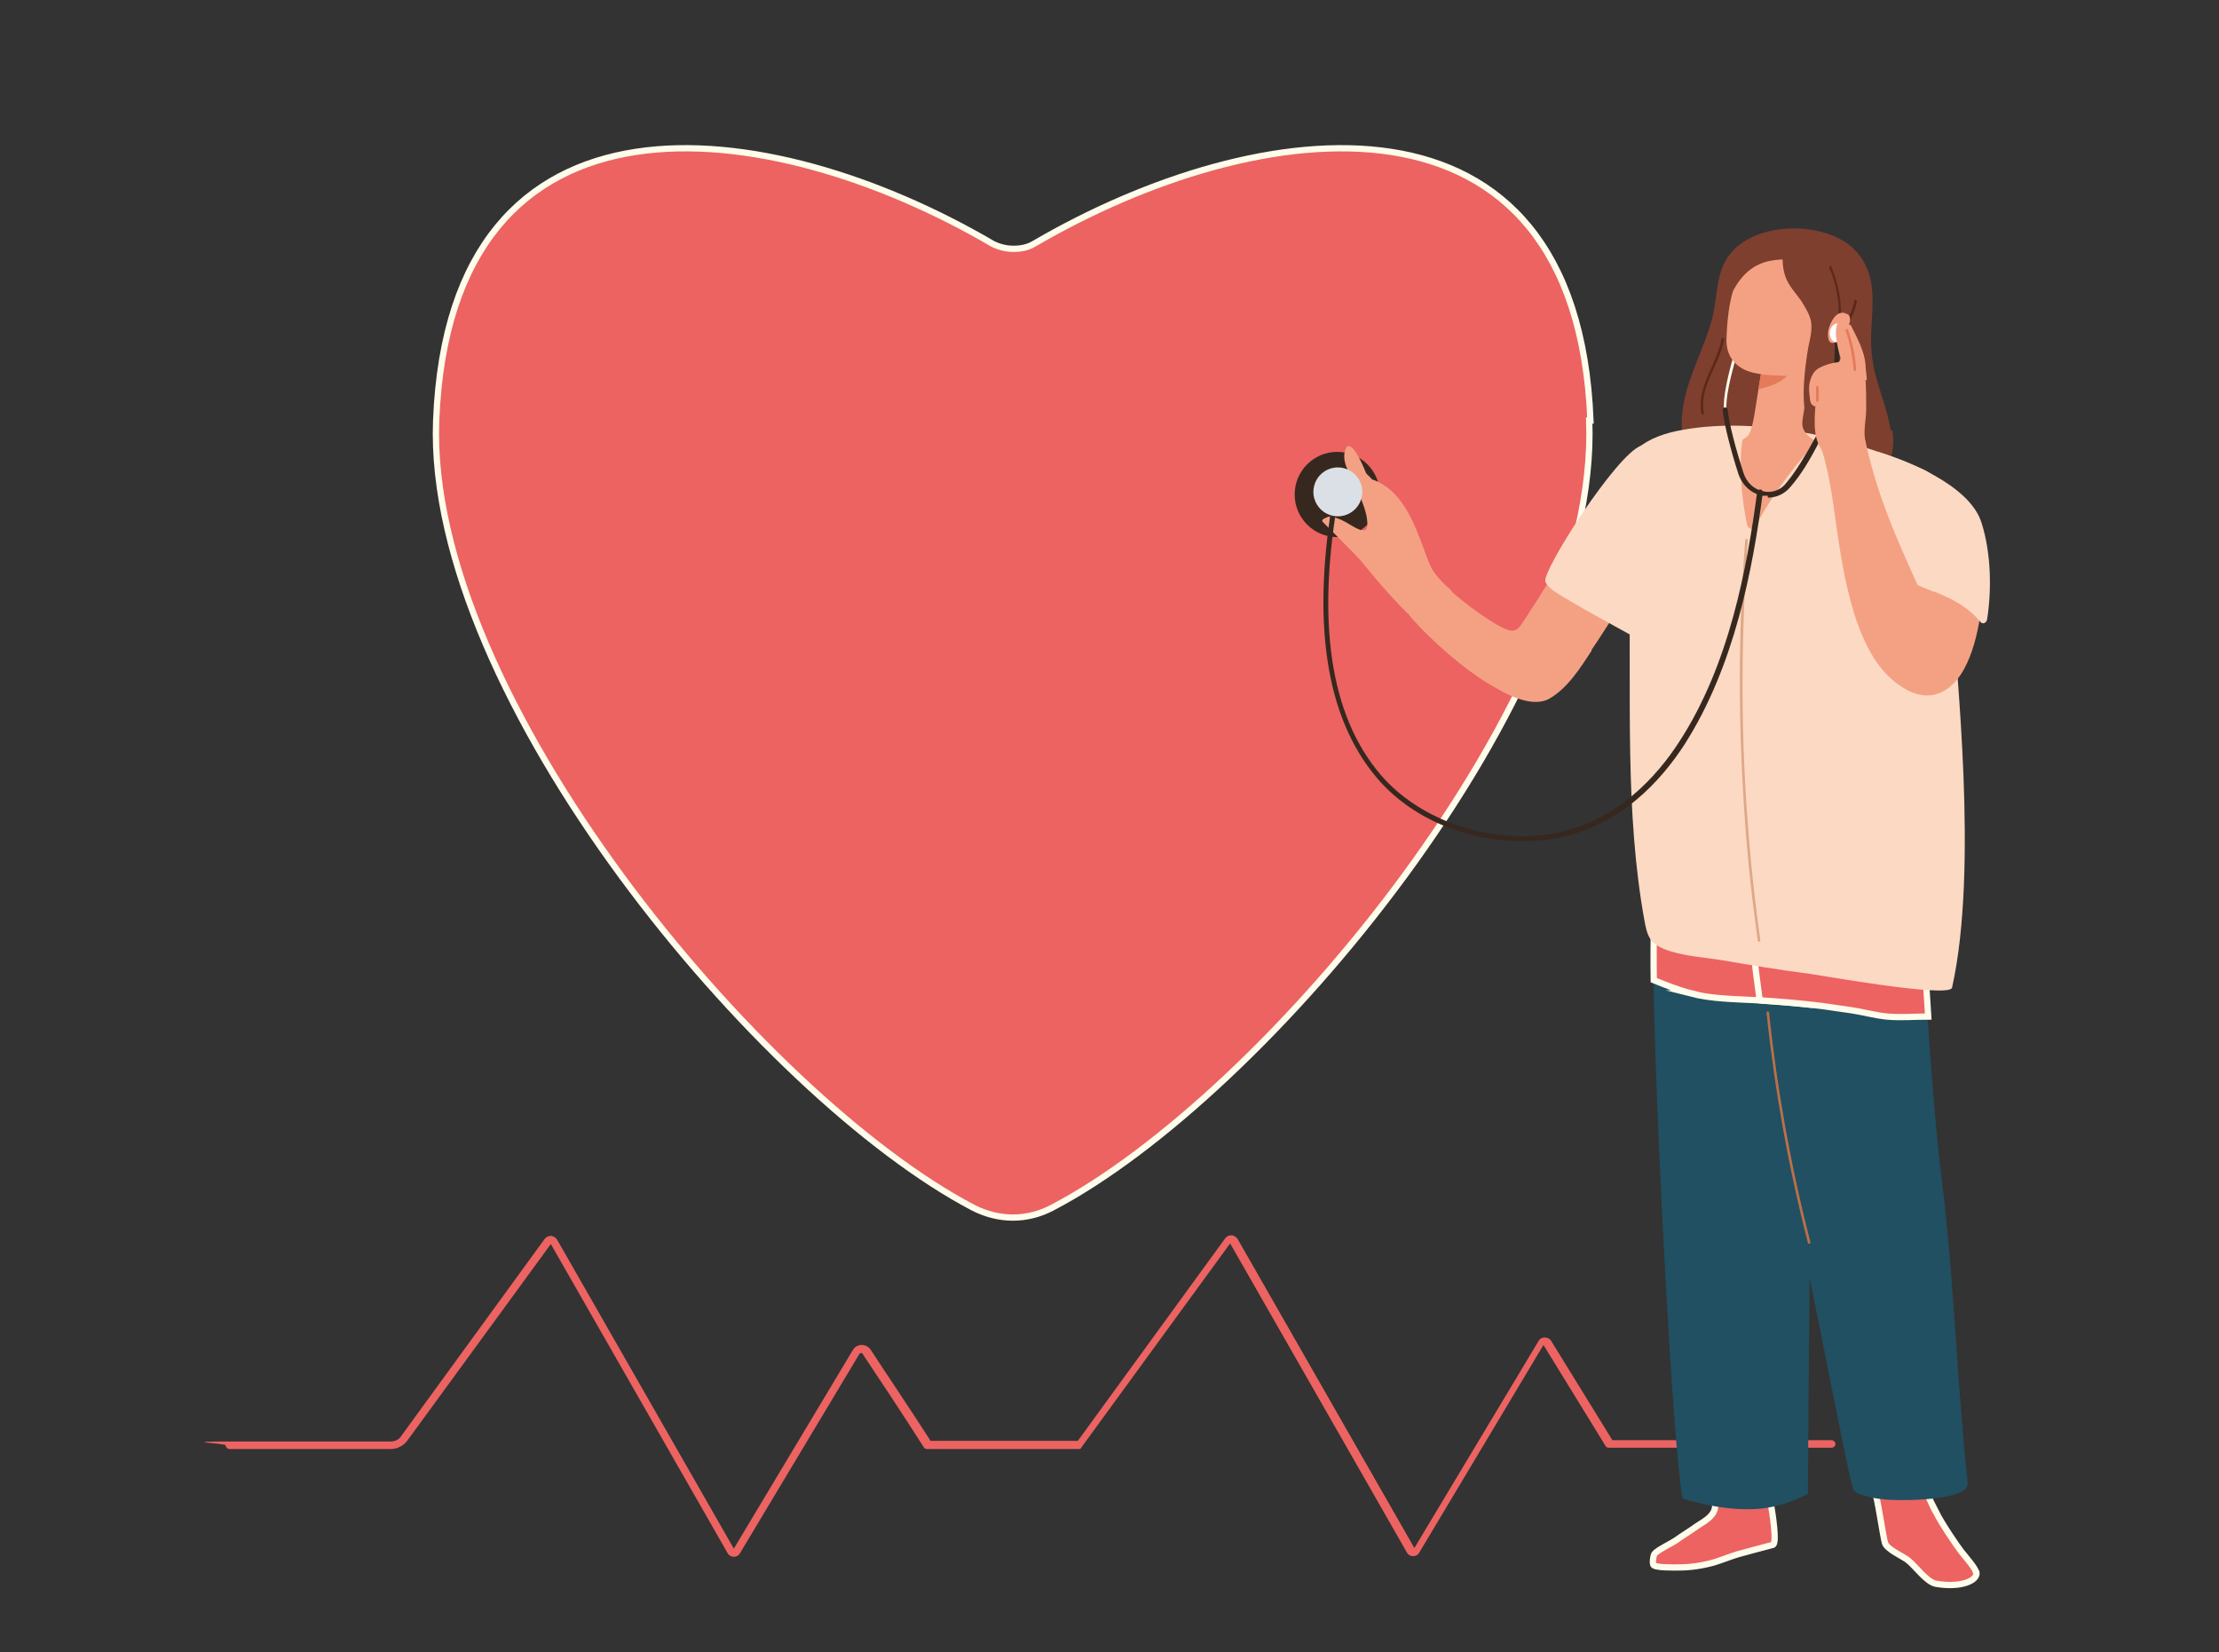 <?xml version="1.0" encoding="UTF-8"?>
<svg id="Calque_1" xmlns="http://www.w3.org/2000/svg" version="1.1" viewBox="0 0 354.1 263.6">
  <rect x="0" y="0" width="354.1" height="263.6" fill="#333333" stroke="none"/>
  <!-- Generator: Adobe Illustrator 29.1.0, SVG Export Plug-In . SVG Version: 2.1.0 Build 142)  -->
  <defs>
    <style>
      .st0 {
        fill: #fffdef;
      }

      .st1 {
        stroke: #fffceb;
        stroke-miterlimit: 10;
      }

      .st1, .st2 {
        fill: #ec6362;
      }

      .st3 {
        fill: #f4a183;
      }

      .st4 {
        fill: #dea886;
      }

      .st5 {
        fill: #36281e;
      }

      .st6 {
        fill: #bb7048;
      }

      .st7 {
        fill: #fff;
      }

      .st8 {
        fill: #205061;
      }

      .st9 {
        fill: #fcd9c3;
      }

      .st10 {
        fill: #dbe0e6;
      }

      .st11 {
        fill: #e57a5a;
      }

      .st12 {
        fill: #7e3f2e;
      }

      .st13 {
        fill: #5e281a;
      }
    </style>
  </defs>
  <path class="st1" d="M315.3,250.8c0-.5-1.9-2.7-2.3-3.2-.7-.9-3.1-4.4-4.1-6.4,0,.2-1.3-2.7-1.3-2.7-2.4-.5-4.7-.7-7.2-.5-.1,0-.2,0-.2.2-.2,0-.3,0-.5-.1-.3-.1-.5.3-.3.5,0,0,0,.1,0,.2.4,1.5,1.1,6.4,1.4,7.4.3,1,2.8,2.1,3.6,2.7,1.2.9,3,3.5,4.5,3.8,4,.7,6.7-.5,6.5-1.8Z"/>
  <g>
    <path class="st1" d="M253.8,67.1c-2.2-55.8-53-49.1-88.8-28.2-1,.6-2.1.8-3.3.8-1.2,0-2.3-.3-3.3-.8-35.7-20.9-86.6-27.6-88.8,28.2-1.7,43.9,51.9,107.9,85.7,125.6,4.1,2.1,8.6,2.1,12.6,0,33.9-17.7,87.4-81.6,85.7-125.6Z"/>
    <path class="st2" d="M292.6,229.8h-35.3l-9.8-15.9c-.2-.3-.6-.5-1-.5-.4,0-.8.2-1,.6l-19.8,33-28.2-49.3c-.2-.3-.6-.6-1-.6-.4,0-.8.2-1,.5l-23.5,32.3c-7.6,0-15.2,0-22.8,0h-.7c-3.2-5-7.4-11.2-9.6-14.6-.3-.4-.8-.7-1.4-.7h0c-.6,0-1.1.3-1.4.8l-19,31.7-28.2-49.3c-.2-.3-.6-.6-1-.6-.4,0-.8.2-1,.5l-23,31.6c-.3.4-.9.7-1.5.7-8.6,0-17.2,0-25.8,0s-.6.3-.6.6.3.6.6.6c8.6,0,17.2,0,25.8,0,1,0,1.9-.5,2.5-1.2l23-31.5,28.2,49.3c.2.4.6.6,1,.6h0c.4,0,.8-.2,1-.6l19-31.7c0-.1.2-.2.3-.2.1,0,.3,0,.3.2,1.8,2.7,6.4,9.6,9.7,14.8.1.2.3.3.5.3h1.1c7.7,0,15.4,0,23.1,0,.2,0,.4,0,.5-.3l23.7-32.5,28.2,49.3c.2.4.6.6,1,.6.4,0,.8-.2,1-.6l19.8-33.1,9.9,16.1c.1.2.3.3.5.3h35.6c.3,0,.6-.3.6-.6s-.3-.6-.6-.6Z"/>
    <path class="st12" d="M301.7,68.6c-.5-3-1.6-5.8-2.4-8.7-.6-2.3-.8-4.6-.7-6.9.2-4.7,1-9.2-2.5-13-2.6-2.8-7.4-3.8-11-3.5-3.7.2-7.9,1.7-9.8,5.2-1.5,2.8-1.3,6.2-2.1,9.2-1.2,4.5-3.6,8.7-4.5,13.3-.8,4.1-.3,8.7,2.9,11.8,0,0,0,0,.2.1.1,0,2.3,0,3.2.2,1,.3,2.1.6,3.1.8,2.3.5,4.6.8,6.9,1,2.4.2,4.7.2,7.1,0,2.3-.1,4.9-.2,6.9-1.4,2.9-1.7,3.4-5.2,3-8Z"/>
    <path class="st1" d="M282.4,239.3c0-.2-.4-.2-.5,0-2.7-1-5.3-1.9-8-2.9-.1,0-.2,0-.3,0,0,0,0,0,0,.2,0,1.2.2,2.4.1,3.6,0,1.6-1.5,2.4-2.9,3.3-1.1.8-2.3,1.5-3.4,2.3-.8.5-1.8,1-2.6,1.5-.4.3-.8.5-.9.9-.1.4-.2,1-.1,1.4,0,.6,3.6.5,4.1.5,1.9,0,3.8-.3,5.6-.8,1.3-.4,2.5-.9,3.8-1.3,1.8-.5,3.7-1,5.6-1.5.7-.2,0-4.8-.4-7.1Z"/>
    <path class="st8" d="M288.7,178.2c0-20.3.2-40.6.2-61,0-1.5,0-3,0-4.5,0-.9,0-1.9-.3-2.7-.3-.8-1-1.2-1.8-1.3-1.2-.3-2.5-.4-3.7-.5-5-.5-10-.5-15,0,0,0-.1-.1-.2-.1-.4,0-.8.2-1.2.3,0,0,0,0,0,0,0,0,0,0,0,0-.2,0-.3.1-.5.2,0-.2-.4-.2-.4,0,0,0,0,0,0,.1-.2,0-.3.1-.5.2-.3.1,0,.6.4.2.1,0,0,0,.2,0,.2,3.1.4,6.1.2,9.3-.4,6.1-1.3,12.1-1.7,18.2-.6,9.7-.7,19.5-.3,29.2.4,16.2,2.8,64.7,4.4,73.3,0,0,5.6,1.9,11.2,1.7,4.6-.1,8.8-2.4,8.8-2.5.1-20.5.4-39.6.4-60.1Z"/>
    <path class="st8" d="M309.8,187.8c-2.1-16.9-3.8-53.6-4.3-58.3-.5-4.6-1.9-15.6-2.9-20.2,0-.1-.2-.2-.3-.1,0,0,0-.1-.2-.1-4.9-.3-9.8.1-14.6,1.2-2.1.5-4.5,1-6.3,2.2-1.4,1-2.4,2.5-3,4-3.6,8.9.3,17.2.8,26,1.2,20,5.3,40.1,9.4,59.7,2.4,11.2,6.9,35.1,7.4,35.6.6.6,1.5.8,2.3,1,1,.3,2.1.4,3.2.5,3.3.2,12.9,0,12.7-2.6-1.8-16.9-2.1-32.2-4.2-49Z"/>
    <path class="st1" d="M269.7,158.5c3.5.9,7.1.9,10.7,1.1,2.8.2,5.6.4,8.4.7,0-14.4,0-28.7.1-43.1,0-1.5,0-3,0-4.5,0-.9,0-1.9-.3-2.7-.3-.8-1-1.2-1.8-1.3-1.2-.3-2.5-.4-3.7-.5-5-.5-10-.5-15,0,0,0-.1-.1-.2-.1-.4,0-.8.2-1.2.3,0,0,0,0,0,0,0,0,0,0,0,0-.2,0-.3.1-.5.2,0-.2-.4-.2-.4,0,0,0,0,0,0,.1-.2,0-.3.1-.5.2-.3.1,0,.6.4.2.1,0,0,0,.2,0,.2,3.1.4,6.1.2,9.3-.4,6.1-1.3,12.1-1.7,18.2-.4,6.6-.6,13.2-.5,19.8,2,.8,4,1.6,6,2.1Z"/>
    <path class="st1" d="M280.7,159.6c3.3.2,6.6.5,9.9.9,1.6.2,3.3.5,4.9.7,1.9.3,3.7.8,5.6,1,2.2.2,4.4,0,6.6,0-1-15-1.8-29.8-2.1-32.7-.5-4.6-1.9-15.6-2.9-20.2,0-.1-.2-.2-.3-.1,0,0,0-.1-.2-.1-4.9-.3-9.8.1-14.6,1.2-2.1.5-4.5,1-6.3,2.2-1.4,1-2.4,2.5-3,4-3.6,8.9.3,17.2.8,26,.3,5.7.9,11.4,1.7,17.1Z"/>
    <path class="st0" d="M277.8,75.5c0,0-.2,0-.2-.1-1-3.4-2.3-7.9-2.5-10.1-.3-3.9,3.1-13.5,3.3-13.9,0-.1.2-.2.3-.1.1,0,.2.2.1.3,0,0-3.6,9.9-3.3,13.8.2,2.2,1.5,6.7,2.5,10,0,.1,0,.2-.1.3,0,0,0,0,0,0Z"/>
    <path class="st9" d="M314,96.8c.5-3.2.5-18.4-7.1-21.9-10.3-4.6-23.9-8-35.7-6.7-6.9.8-10.9,2.4-14,8.9-1.8,3.8-4.8,7.2-6.7,11-.3.6.4,1.1.8.9,2.9,1.8,5.8,3.5,8.7,5.1.3,17.4-.7,35.6,2.4,52.7.2,1.1.4,2.2,1,3.1,1.7,2.5,8.5,2.8,11.3,3.3,4.7.8,9.5,1.6,14.2,2.2,1.5.2,22.2,3.9,22.6,2.2,4.3-19.2.5-51.3.2-59.4,0,0,1.9.8,2.2-1.4Z"/>
    <path class="st3" d="M292.1,71.1c-.1,0-.2,0-.3,0-1.7-.3-4.2-1.6-4.2-3.5,0-1.6,2.2-11.7,2.9-15.1,0-.3-.1-.6-.4-.7-.1-.3-.4-.4-.7-.4-1.7.4-3.4,1.1-4.9,2-.8.5-1.5,1-2.2,1.6-1,.9-2.2,11.1-2.6,12.5-.2.7-.4,1.9-1.1,2.3-1.1.9-2.9,1.3-4.2,1.7-.5.2-.5.8-.2,1.1.5,3.6.8,7.4,2,10.9.6,1.9,1.9,4.6,4.4,3.9,2.5-.8,4.5-4,5.9-6.1,2.1-3,3.8-6.2,5.9-9.2,0,0,0,0,0,0,.3-.3.3-.8,0-1,0,0-.1,0-.2,0Z"/>
    <path class="st11" d="M286,58.8c.6-1.3.6-3.4-.8-4.2-.6-.3-1.3-.4-2-.4-.3.2-.6.5-.9.7-.6.5-1.2,4-1.7,7.2,2.2-.5,4.5-1.3,5.5-3.4Z"/>
    <path class="st3" d="M293.2,43.5c-1.7-2.8-5.3-4.4-8.5-4.6-2.8-.1-5.1,1.3-6.5,3.6-2.1,3.5-2.6,7.9-2.7,11.8,0,2.8,1.7,4.6,4.4,5.2,1.3.3,2.6.4,3.9.4,1.3,0,3.1.6,4.1-.4.3-.3.4-.6.6-1,1.2-2.8,2.4-5.6,3.7-8.4,1-2.2,2.4-4.4,1-6.7Z"/>
    <path class="st3" d="M259.7,89.7c-2-1.7-6.3-1.6-8.8-2-.2,0-.3,0-.3.1-.1,0-.3,0-.4.2-2,3.2-9.5,14.5-9.7,17.3-.3,4.3,5.7,6.8,9.2,3.9,2.2-1.8,8.4-11.8,10.1-14.7.9-1.7,1.7-3.4,0-4.9Z"/>
    <path class="st12" d="M286.1,41.1c.5-1.6.1-2.8-1.6-3.1-1.8-.4-4-.2-5.6.8-1.6,1.1-2.6,2.8-3.3,4.5-.9,2.1-1.4,4.4-1.2,6.7,0,.2.3.3.4.1,1.1-2.4,2.2-5.3,4.4-7,1.9-1.5,4.2-1.8,6.7-1.7.1,0,.2-.1.2-.2,0,0,0,0,0,0Z"/>
    <path class="st12" d="M294.4,45.6c-.4-2.2-1.6-3.8-3.3-5.2-1.8-1.4-3.9-1.8-6.2-1.8,0,0,0,0-.1,0,0,0,0,0-.1.1-.3,1.8-.4,3.7.2,5.4.5,1.5,1.7,2.7,2.6,4,.6,1,1.3,2.1,1.5,3.2.2,1.3-.1,2.6-.4,3.9-.5,2.8-2,12.5,1.3,13.7,6.9,2.5,2.9-14.1,3.7-16.6.7-2.2,1.1-4.5.7-6.8Z"/>
    <path class="st13" d="M292.3,42.5c-.1-.2-.5,0-.4.2,1.1,2.5,1.6,5.1,1.5,7.7,0,.3.4.3.4,0,0-2.7-.5-5.4-1.6-7.9Z"/>
    <path class="st13" d="M295.9,48c-.2,1.2-.7,2.3-1.3,3.4-.1.2.2.4.4.2.6-1.1,1.1-2.2,1.3-3.5,0-.3-.3-.4-.4-.1Z"/>
    <path class="st9" d="M265.8,74.3c-1-1.8-2.9-3.3-3.9-3.2-4,1.4-15.9,20.1-15.3,21.7.4,1.1,2.2,2,3.1,2.6,3.7,2.2,7.6,4.3,11.4,6.4,0,0,.2.1.3.1.3,0,.6-.2.5-.5,2.9-5.8,4.8-12,5.4-18.4.3-3.1.3-5.9-1.3-8.6Z"/>
    <path class="st3" d="M312.8,91.8c-1-.5-4.7-3.6-5.5-1.7-.5,1.2-2.1,6.1-3.4,7.3-1.4,1.2-1.6,3.8-3.4,4.4-.7.2-1.5.3-1.9.9,0,0,0,.1,0,.2-.2,0-.4.3-.3.6,1.6,3.6,6.4,8.7,10.9,7.2,4.9-1.7,6.4-9.3,7-13.8.4-3-.9-3.8-3.5-5.1Z"/>
    <path class="st9" d="M294.2,72.4c-1-1.2-3.8-2.6-4.7-1.5-4,4.3-7.8,9.9-9.4,13.2-.3.5-1.1.3-1.3-.3-1.3-6.3-1.2-11.9-.6-14.3.5-1.5-.7.2-.9,0,0-.1-.2-.1-.3,0-2.3-.2-4.5.9-5.9,2.8-1.7,2.3-1.4,5.6-1,8.4.3,1.7.7,3.3,1.2,4.9.4,1.4.9,2.9,1.6,4.2,1.4,2.5,3.9,3.1,6.6,3,1.5,0,3.1,0,4.5-.6,1.3-.5,2.4-1.5,3.4-2.4,2-1.9,3.7-4.3,4.8-6.8,1.1-2.5,1.7-5.3,1.7-8,0-2,2.7.1.3-2.6Z"/>
    <circle class="st5" cx="213.4" cy="78.9" r="6.8"/>
    <path class="st4" d="M278.2,100.4c.1-4.7.4-9.4.7-14.2,0-.3-.4-.3-.4,0-1.3,16.7-1.1,33.5.4,50.2.4,4.6,1,9.2,1.6,13.7,0,.3.4.2.4-.1-2.3-16.4-3.2-33.1-2.7-49.6Z"/>
    <path class="st5" d="M282.1,79.1c-.3,0-.6,0-.9,0-1.8-.4-3.2-1.7-3.8-3.5-1.1-3.4-2.3-7.9-2.5-10.2,0-.2.2-.4.4-.4.2,0,.4.2.4.4.2,2.2,1.4,6.6,2.5,10,.5,1.6,1.7,2.7,3.2,3,1.4.3,2.8-.2,3.7-1.4,1.5-1.8,3-4.3,4.7-7.4,3-5.9,3-12.9,3-15.5h.4s.4,0,.4,0c0,2.7,0,9.9-3.1,16-1.6,3.2-3.2,5.8-4.8,7.6-.9,1.1-2.2,1.7-3.6,1.7Z"/>
    <path class="st3" d="M294.7,50.1c-1.7-1-3,1.9-3,3.2,0,2.3,1.5,1.4,2.4.2.5-.7,1.8-2.7.7-3.4Z"/>
    <path class="st9" d="M308.7,94.4c2.9,1.2,5.3,2.4,7.3,4.8.4.5,1,.2,1.1-.4.7-4.4.7-10.4-.9-15.4-1.9-6.1-12.4-10.1-16.5-11.3,0,0-.5,2.7-2.6,4.3-1.9,1.4-1.8,4.3-1.9,6.4,0,2.5,0,5,0,7.6,2.4,0,4.8.8,7.1,1.5,1.9.6,4.2,1.7,6.2,2.5Z"/>
    <path class="st3" d="M245.4,95.7c-3.4,4.7-2.8,6-6.3,4.1-2.2-1.2-6.1-4-9.1-6.9-1.8,1.8-3.6,3.2-5.1,5.3,3.8,4.4,9,8.7,12.5,10.8,2.5,1.5,6.8,4.1,9.8,2.5,3-1.7,5.1-5.1,6.8-7.7.3,0-8.3-8.4-8.6-8Z"/>
    <path class="st7" d="M294.3,53.3c-.1.8-.8,1.4-1.4,1.3-.6-.1-1-.9-.9-1.7.1-.8.8-1.4,1.4-1.3.6.1,1,.9.9,1.7Z"/>
    <path class="st3" d="M228.9,91.4c-.7-1-1.1-2.2-1.5-3.3-1.7-4.6-3.6-9.9-8.4-11.6,0,0,0,0-.1,0,0-.2-.8-.8-.9-1-2.4-5.9-3.2-4.1-3.2-4-.9,1.9.5,3.9,1.3,5.7.9,2,2.1,4.3,2.1,6.5,0,1.8-1.9.5-2.8,0-.8-.5-1.7-1-2.7-1.2-.6-.2-.9,0-1.5.3-.2.1-.3.4,0,.6,1.2,1.2,5,5,5.9,6,1,1.2,4.8,6,8.7,9.6.4.4,1,.6,1.4.1,1.2-1.2,3.5-3.5,4.5-4.8,0,0-2-1.7-2.7-2.8Z"/>
    <path class="st3" d="M297.9,60.7c0-.8-.2-1.6-.2-2.5-.2-2.2-1.3-4.2-2.3-6.2,0-.1-.2-.2-.3-.2-.1,0-.3,0-.5,0-.1-.2-.3-.4-.5-.6-.2-.1-.4-.1-.6,0-1.1,1.1-.2,4.5.2,5.9,0,.3-.1.6-.4.7-1.1.1-2,.4-3,.9-.9.5-1.3,1.4-1.5,2.3-.2.8-.1,1.6,0,2.4,0,.3.1.9.3,1.1,0,0,.6.6.6.2-.2,2.8-.4,5.7,1.5,7.7,0,.1.1.3.3.3,1.9.5,3.8.1,5.5-.6.1,0,.2-.1.2-.2.2,0,.6-.2.6-.4-.6-2.8,0-4.2,0-6.3,0-1.6,0-3.1-.1-4.6Z"/>
    <path class="st3" d="M306.4,94.2c-3.8-8.3-7.1-15.7-8.9-24.7-.1-.5-5-.4-7.1,0,0,0,0,0,0,0,0,0,0,0,0,0,0,0,0,0,0,0,0,0-.1.1-.2.2,0,.1,0,.5,0,.6,2,5.3,2.4,11.2,3.3,16.7,1.3,8.2,4,22.4,13.6,23.8,0,.2.8-13.8-.6-16.8Z"/>
    <path class="st5" d="M242.7,134.2c-8.8,0-17.6-3.7-23-10.1-8.2-9.7-10.5-25-6.8-45.7,0-.2.3-.4.5-.3.2,0,.4.3.3.5-3.7,20.4-1.5,35.5,6.6,45,6.3,7.4,17.8,11.3,28,9.3,9.7-1.9,16.1-9,19.7-14.6,8-12.3,10.8-27.8,12.4-39.8,0-.2.2-.4.5-.4.2,0,.4.2.4.5-1.6,12.2-4.5,27.7-12.5,40.2-3.7,5.7-10.2,13-20.3,14.9-1.9.4-3.8.5-5.8.5Z"/>
    <circle class="st10" cx="213.4" cy="78.5" r="3.9" transform="translate(88 268.1) rotate(-76.7)"/>
    <path class="st13" d="M275.1,54.2c0-.3-.4-.4-.4-.1-.7,4.1-4,7.5-3.2,11.9,0,.3.4.2.4-.1-.8-4.2,2.5-7.7,3.2-11.6Z"/>
    <path class="st6" d="M288.9,198.2c-3.1-12-5.3-24.3-6.6-36.6,0-.3-.4-.3-.4,0,1.3,12.4,3.5,24.7,6.6,36.7,0,.3.5.1.4-.1Z"/>
    <path class="st11" d="M294.9,52.6c0-.2-.5-.1-.4.1.7,2,1.1,4.1,1.3,6.3,0,.3.4.3.4,0-.1-2.2-.6-4.3-1.3-6.4Z"/>
    <path class="st11" d="M290.2,61.8c0-.3-.4-.3-.4,0,0,.7,0,1.4,0,2.1,0,.3.4.3.4,0,0-.7.1-1.4,0-2.1Z"/>
  </g>
</svg>